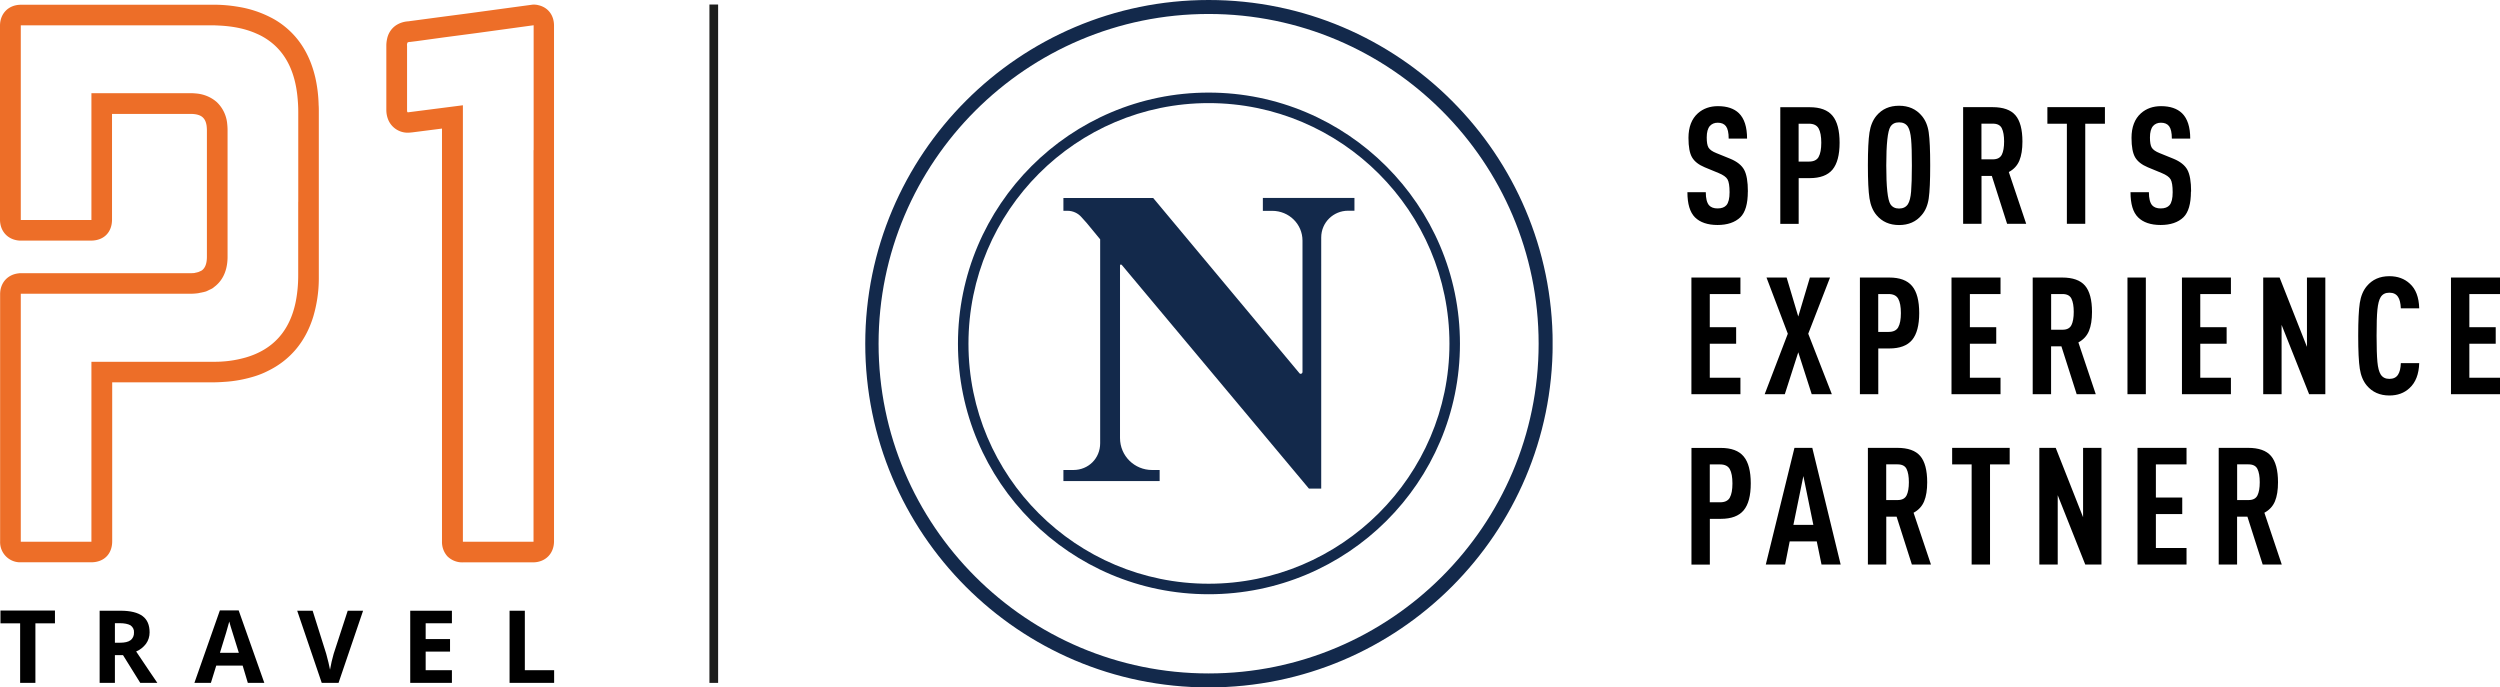 <svg xmlns="http://www.w3.org/2000/svg" id="Laag_1" data-name="Laag 1" viewBox="0 0 425.8 117.08"><defs><clipPath id="clippath"><path d="M0 .77h94.38v115.54H0z" class="cls-2"/></clipPath><clipPath id="clippath-1"><path d="M147.36 0h117.08v117.08H147.36z" class="cls-2"/></clipPath><style>.cls-1{clip-path:url(#clippath)}.cls-2{fill:none}.cls-2,.cls-3,.cls-4,.cls-5,.cls-6{stroke-width:0}.cls-7{clip-path:url(#clippath-1)}.cls-4{fill:#1d1e1c}.cls-5{fill:#13294b}.cls-6{fill:#ed6e28}</style></defs><g><path d="M297.69 32.63c0 2.09-.43 3.55-1.28 4.38-.91.87-2.21 1.31-3.88 1.31s-2.98-.44-3.85-1.31c-.85-.86-1.28-2.28-1.28-4.27h3.13c0 1.06.19 1.8.56 2.23.32.35.8.53 1.45.53.69 0 1.19-.19 1.51-.56.35-.41.53-1.15.53-2.2s-.12-1.79-.35-2.19c-.23-.4-.74-.76-1.52-1.08l-2.37-.98c-1.03-.43-1.74-.99-2.15-1.69s-.61-1.8-.61-3.31c0-1.84.54-3.25 1.62-4.21.91-.8 2.05-1.2 3.4-1.2 1.55 0 2.74.4 3.57 1.2.93.91 1.39 2.35 1.39 4.33h-3.13c0-1.01-.16-1.71-.47-2.12-.3-.39-.76-.59-1.4-.59-.56 0-1 .19-1.34.56-.35.41-.53 1.06-.53 1.95 0 .82.1 1.4.31 1.74s.65.66 1.34.93l2.34.95c1.17.48 1.97 1.12 2.39 1.9s.63 2.01.63 3.68v.02ZM313.32 24.31c0 2.08-.41 3.61-1.21 4.58-.81.97-2.11 1.45-3.89 1.45h-1.87v7.79h-3.13V18.26h5c1.79 0 3.08.48 3.89 1.45s1.21 2.5 1.21 4.61Zm-3.57 2.41c.3-.53.45-1.33.45-2.41s-.15-1.89-.45-2.43-.85-.81-1.65-.81h-1.76v6.45h1.76c.8 0 1.35-.26 1.65-.79ZM328.5 22.56c.17 1.16.25 3.04.25 5.62s-.08 4.46-.25 5.62c-.17 1.16-.57 2.11-1.2 2.83-.95 1.14-2.23 1.7-3.85 1.7s-2.9-.57-3.85-1.7c-.62-.74-1.01-1.7-1.19-2.86s-.27-3.03-.27-5.6.09-4.43.27-5.6c.18-1.16.57-2.12 1.19-2.86.95-1.14 2.23-1.7 3.85-1.7s2.9.57 3.85 1.7c.63.73 1.03 1.67 1.2 2.83v.02Zm-3 10.07c.08-.98.13-2.46.13-4.45s-.04-3.48-.13-4.45-.26-1.69-.54-2.14c-.32-.5-.82-.75-1.51-.75s-1.16.25-1.48.75c-.46.74-.7 2.94-.7 6.59s.23 5.84.7 6.59c.32.5.81.75 1.48.75s1.19-.25 1.51-.75c.28-.45.46-1.16.54-2.14ZM345.11 38.12h-3.26l-2.6-8.15h-1.76v8.15h-3.13V18.25h5.02c1.8 0 3.1.46 3.89 1.38s1.19 2.42 1.19 4.48c0 1.32-.17 2.4-.52 3.24s-.94 1.49-1.8 1.95l2.96 8.82h.01Zm-4.16-11.77c.26-.53.39-1.28.39-2.25s-.13-1.72-.39-2.25-.77-.79-1.54-.79h-1.93v6.08h1.93c.76 0 1.27-.26 1.54-.8ZM358.51 21.07h-3.35v17.05h-3.13V21.07h-3.32v-2.82h9.8v2.82ZM373.16 32.63c0 2.09-.43 3.55-1.28 4.38-.91.87-2.2 1.31-3.88 1.31s-2.98-.44-3.85-1.31-1.28-2.28-1.28-4.27H366c0 1.06.19 1.8.56 2.23.32.35.8.53 1.45.53.69 0 1.19-.19 1.51-.56.35-.41.53-1.15.53-2.2s-.12-1.79-.35-2.19-.74-.76-1.52-1.08l-2.37-.98c-1.02-.43-1.74-.99-2.15-1.69s-.62-1.8-.62-3.31c0-1.84.54-3.25 1.62-4.21.91-.8 2.05-1.2 3.41-1.2 1.54 0 2.73.4 3.57 1.2.93.91 1.4 2.35 1.4 4.33h-3.13c0-1.01-.16-1.71-.47-2.12-.3-.39-.76-.59-1.39-.59-.56 0-1.01.19-1.34.56-.35.41-.53 1.06-.53 1.95 0 .82.1 1.4.31 1.74s.65.66 1.34.93l2.34.95c1.17.48 1.97 1.12 2.39 1.9s.63 2.01.63 3.68l-.03.02ZM296.43 67.14h-8.35V47.27h8.35v2.82h-5.22v5.64h4.49v2.82h-4.49v5.78h5.22v2.82ZM312 67.14h-3.43L306.28 60l-2.29 7.14h-3.43l3.94-10.3-3.63-9.57h3.43l1.98 6.64 1.98-6.64h3.43l-3.71 9.57 4.02 10.3ZM326.88 53.32c0 2.08-.41 3.61-1.21 4.58-.81.97-2.11 1.45-3.89 1.45h-1.87v7.79h-3.13V47.27h5c1.79 0 3.08.48 3.89 1.45s1.21 2.5 1.21 4.61Zm-3.57 2.41c.3-.53.45-1.33.45-2.41s-.15-1.89-.45-2.43-.85-.81-1.65-.81h-1.76v6.45h1.76c.8 0 1.35-.26 1.65-.79ZM340.73 67.14h-8.35V47.27h8.35v2.82h-5.22v5.64H340v2.82h-4.49v5.78h5.22v2.82ZM356.97 67.14h-3.27l-2.6-8.15h-1.76v8.15h-3.13V47.27h5.02c1.8 0 3.1.46 3.89 1.38s1.19 2.42 1.19 4.48c0 1.32-.17 2.4-.52 3.24s-.95 1.49-1.8 1.95l2.96 8.82h.02Zm-4.16-11.77c.26-.53.39-1.28.39-2.25s-.13-1.72-.39-2.25-.77-.79-1.53-.79h-1.93v6.08h1.93c.76 0 1.27-.26 1.53-.8ZM365.48 67.14h-3.13V47.27h3.13v19.87ZM379.97 67.14h-8.34V47.27h8.34v2.82h-5.22v5.64h4.49v2.82h-4.49v5.78h5.22v2.82ZM396.05 67.14h-2.76l-4.69-11.81v11.81h-3.13V47.27h2.79l4.66 11.81V47.27h3.13v19.87ZM412.04 61.86c-.06 1.88-.61 3.29-1.65 4.24-.89.84-2.04 1.26-3.43 1.26-1.62 0-2.9-.57-3.85-1.7-.62-.74-1.01-1.7-1.19-2.86s-.27-3.03-.27-5.6.09-4.43.27-5.6c.18-1.16.57-2.12 1.19-2.86.95-1.14 2.23-1.7 3.85-1.7 1.41 0 2.58.43 3.49 1.28 1.01.91 1.54 2.31 1.59 4.19h-3.13c-.04-.89-.2-1.54-.47-1.93-.3-.48-.79-.73-1.48-.73s-1.16.25-1.48.75c-.28.45-.46 1.16-.56 2.14s-.14 2.46-.14 4.45.05 3.47.14 4.45.28 1.69.56 2.14c.32.5.81.75 1.48.75s1.18-.24 1.48-.73c.28-.43.44-1.08.47-1.95h3.13ZM425.8 67.14h-8.35V47.27h8.35v2.82h-5.22v5.64h4.49v2.82h-4.49v5.78h5.22v2.82ZM298.19 82.34c0 2.08-.4 3.61-1.21 4.58s-2.11 1.45-3.89 1.45h-1.87v7.79h-3.13V76.29h5c1.79 0 3.08.48 3.89 1.45s1.21 2.5 1.21 4.61Zm-3.57 2.41c.3-.53.45-1.33.45-2.41s-.15-1.89-.45-2.43-.85-.81-1.65-.81h-1.76v6.45h1.76c.8 0 1.35-.26 1.65-.79ZM313.51 96.15h-3.27l-.81-3.94h-4.61l-.78 3.94h-3.29l4.88-19.87h3.04l4.83 19.87Zm-4.66-6.75-1.7-8.32-1.7 8.32h3.41ZM328.89 96.15h-3.26l-2.6-8.15h-1.76v8.15h-3.13V76.28h5.02c1.8 0 3.1.46 3.89 1.38s1.19 2.42 1.19 4.48c0 1.32-.17 2.4-.52 3.24s-.94 1.49-1.8 1.95l2.96 8.82h.01Zm-4.16-11.77c.26-.53.39-1.28.39-2.25s-.13-1.72-.39-2.25-.77-.79-1.54-.79h-1.93v6.08h1.93c.76 0 1.27-.26 1.54-.8ZM342.29 79.1h-3.35v17.05h-3.13V79.1h-3.32v-2.82h9.8v2.82ZM357.92 96.15h-2.76l-4.69-11.81v11.81h-3.13V76.28h2.79l4.66 11.81V76.28h3.13v19.87ZM372.41 96.15h-8.35V76.28h8.35v2.82h-5.22v5.64h4.49v2.82h-4.49v5.78h5.22v2.82ZM388.65 96.15h-3.27l-2.6-8.15h-1.76v8.15h-3.13V76.28h5.02c1.8 0 3.1.46 3.89 1.38s1.19 2.42 1.19 4.48c0 1.32-.17 2.4-.52 3.24s-.95 1.49-1.8 1.95l2.96 8.82h.02Zm-4.16-11.77c.26-.53.39-1.28.39-2.25s-.13-1.72-.39-2.25-.77-.79-1.53-.79h-1.93v6.08h1.93c.76 0 1.27-.26 1.53-.8Z" class="cls-3"/></g><path d="M120.83.77h1.48v115.54h-1.48z" class="cls-4"/><g><g class="cls-1"><path d="M90.87 25.57v66.7H78.84V17.93l-9.12 1.17c-.1.03-.23.03-.34 0-.03-.1-.05-.21-.05-.34V7.79c-.03-.18 0-.36.08-.55.16-.08.31-.1.47-.1l1.04-.13 4.73-.65 5.54-.73 9.7-1.33v21.26ZM91.7.88c-.31-.08-.6-.1-.91-.1l-5.54.75-5.51.75-4.73.62-5.46.73c-.81.05-1.59.31-2.24.78-.73.55-1.2 1.33-1.38 2.21-.08.36-.13.75-.13 1.14v10.97c0 .62.13 1.25.39 1.82.6 1.27 1.9 2.08 3.3 2.05.23 0 .47-.03.7-.05l5.09-.65v70.29c-.03.94.29 1.85.91 2.55.7.7 1.69 1.09 2.68 1.04h11.9c2.11 0 3.59-1.48 3.59-3.59V4.36c0-1.79-1.04-3.12-2.68-3.48ZM50.79 34.38v12.53c0 1.51-.13 2.99-.42 4.47-1.01 4.99-3.87 8.16-8.53 9.51-1.27.36-2.6.6-3.92.68-.57.05-1.2.05-1.82.05H15.57v30.65H3.54V50.03h28.88c.47 0 .91-.03 1.38-.1.16-.03.34-.08.49-.1l.23-.05c.18-.03.34-.08.52-.13.16-.05.31-.13.47-.21l.16-.08c.18-.08.36-.16.52-.26.08-.05.16-.1.23-.18 1.09-.78 2.34-2.31 2.34-5.2v-21.5c0-.44-.03-.86-.08-1.3-.16-1.35-.78-2.6-1.77-3.54-.99-.86-2.21-1.35-3.51-1.46-.34-.03-.65-.05-.99-.05H15.57v21.6H3.54V4.31h32.54c.47 0 .94.03 1.38.05 2.39.13 4.44.57 6.19 1.35 1.12.47 2.13 1.12 3.04 1.92 2.21 1.98 3.54 4.86 3.95 8.63.1.91.16 1.85.16 2.78v15.34ZM53.7 13.2c-.78-3.35-2.29-6.06-4.5-8.08-.94-.86-2-1.61-3.15-2.18-1.69-.86-3.51-1.46-5.41-1.77C39.13.91 37.6.78 36.07.81H3.59C1.48.8 0 2.28 0 4.38v33.01c0 2.03 1.35 3.46 3.33 3.59h12.16c2.18 0 3.59-1.4 3.59-3.59V19.4h13.33c.96 0 1.59.18 2 .49.47.36.68.88.78 1.53.03.26.05.55.05.81v21.5c0 1.14-.29 1.92-.88 2.34l-.1.05-.21.1-.23.1-.08.03c-.08.03-.16.03-.21.05-.05.03-.16.03-.23.05l-.08.03c-.26.05-.55.05-.83.05H3.61c-.16 0-.31 0-.47.03-1.85.21-3.12 1.61-3.12 3.56v42.06c-.08 1.9 1.38 3.51 3.28 3.59h12.22c2.18 0 3.59-1.4 3.59-3.59V65.12h17c.73 0 1.43-.03 2.08-.08 1.77-.1 3.54-.44 5.22-.96.73-.23 1.46-.52 2.13-.86 3.85-1.85 6.5-4.99 7.82-9.31.62-2.11.94-4.29.94-6.47V18.98c0-.36 0-.75-.03-1.09a23.78 23.78 0 0 0-.57-4.7Z" class="cls-6"/></g><path d="M6.03 116.31h-2.6v-10.14H.08v-2.18h9.28v2.18H6.03v10.14zM19.57 109.47h.83c.83 0 1.43-.13 1.82-.42.42-.31.62-.81.6-1.3.05-.49-.18-.96-.6-1.25-.42-.23-1.01-.36-1.87-.36h-.78v3.33Zm0 2.11v4.73h-2.6v-12.29h3.59c1.66 0 2.91.31 3.72.91.81.6 1.2 1.53 1.2 2.78 0 .7-.21 1.38-.6 1.92-.44.6-1.01 1.04-1.69 1.33 1.85 2.78 3.07 4.55 3.61 5.35h-2.91l-2.94-4.73h-1.38ZM40.68 111.19c-.83-2.65-1.3-4.16-1.4-4.5s-.18-.62-.23-.83c-.18.73-.7 2.5-1.59 5.33h3.22Zm1.53 5.12-.88-2.94h-4.5l-.91 2.94h-2.81l4.34-12.35h3.2l4.37 12.35h-2.81ZM59.21 104.02h2.63l-4.18 12.29H54.8l-4.18-12.29h2.63l2.31 7.33c.13.44.26.94.39 1.51s.23.99.26 1.2c.16-.91.36-1.82.62-2.7l2.39-7.33ZM76.97 116.31h-7.1v-12.29h7.1v2.13H72.5v2.7h4.15v2.13H72.5v3.17h4.47v2.16zM86.79 116.31v-12.29h2.6v10.13h4.99v2.16h-7.59z" class="cls-3"/></g><g class="cls-7"><g><path d="M262.06 58.54c0-30.96-25.22-56.16-56.21-56.16s-56.21 25.2-56.21 56.16 25.22 56.16 56.21 56.16 56.21-25.2 56.21-56.16ZM205.86 0c32.37 0 58.59 26.29 58.59 58.54s-26.22 58.54-58.59 58.54-58.49-26.29-58.49-58.54S173.58 0 205.86 0Z" class="cls-5"/><path d="M163.16 58.54c0-23.62 19.17-42.77 42.7-42.77s42.8 19.15 42.8 42.77-19.17 42.67-42.8 42.67-42.7-19.15-42.7-42.67Zm42.7-40.98c-22.54 0-40.91 18.36-40.91 40.98s18.37 40.88 40.91 40.88 41.01-18.36 41.01-40.88-18.37-40.98-41.01-40.98Z" class="cls-5"/><path d="M215.09 33.73v2.18h1.59c2.88 0 5.16 2.28 5.16 5.06v22.42c0 .2-.3.4-.5.2l-24.93-29.87h-15.29v2.18h.7c.89 0 1.79.4 2.38 1.09l.89.99 2.29 2.78v34.73c0 2.58-1.99 4.56-4.57 4.56h-1.69v1.89h16.39v-1.89h-1.29c-2.98 0-5.46-2.38-5.46-5.46V45.22c0-.2.2-.2.3-.1l31.88 38.1h2.09V40.45c0-2.58 2.09-4.56 4.57-4.56h1.09v-2.18H215.1Z" class="cls-5"/></g></g></svg>